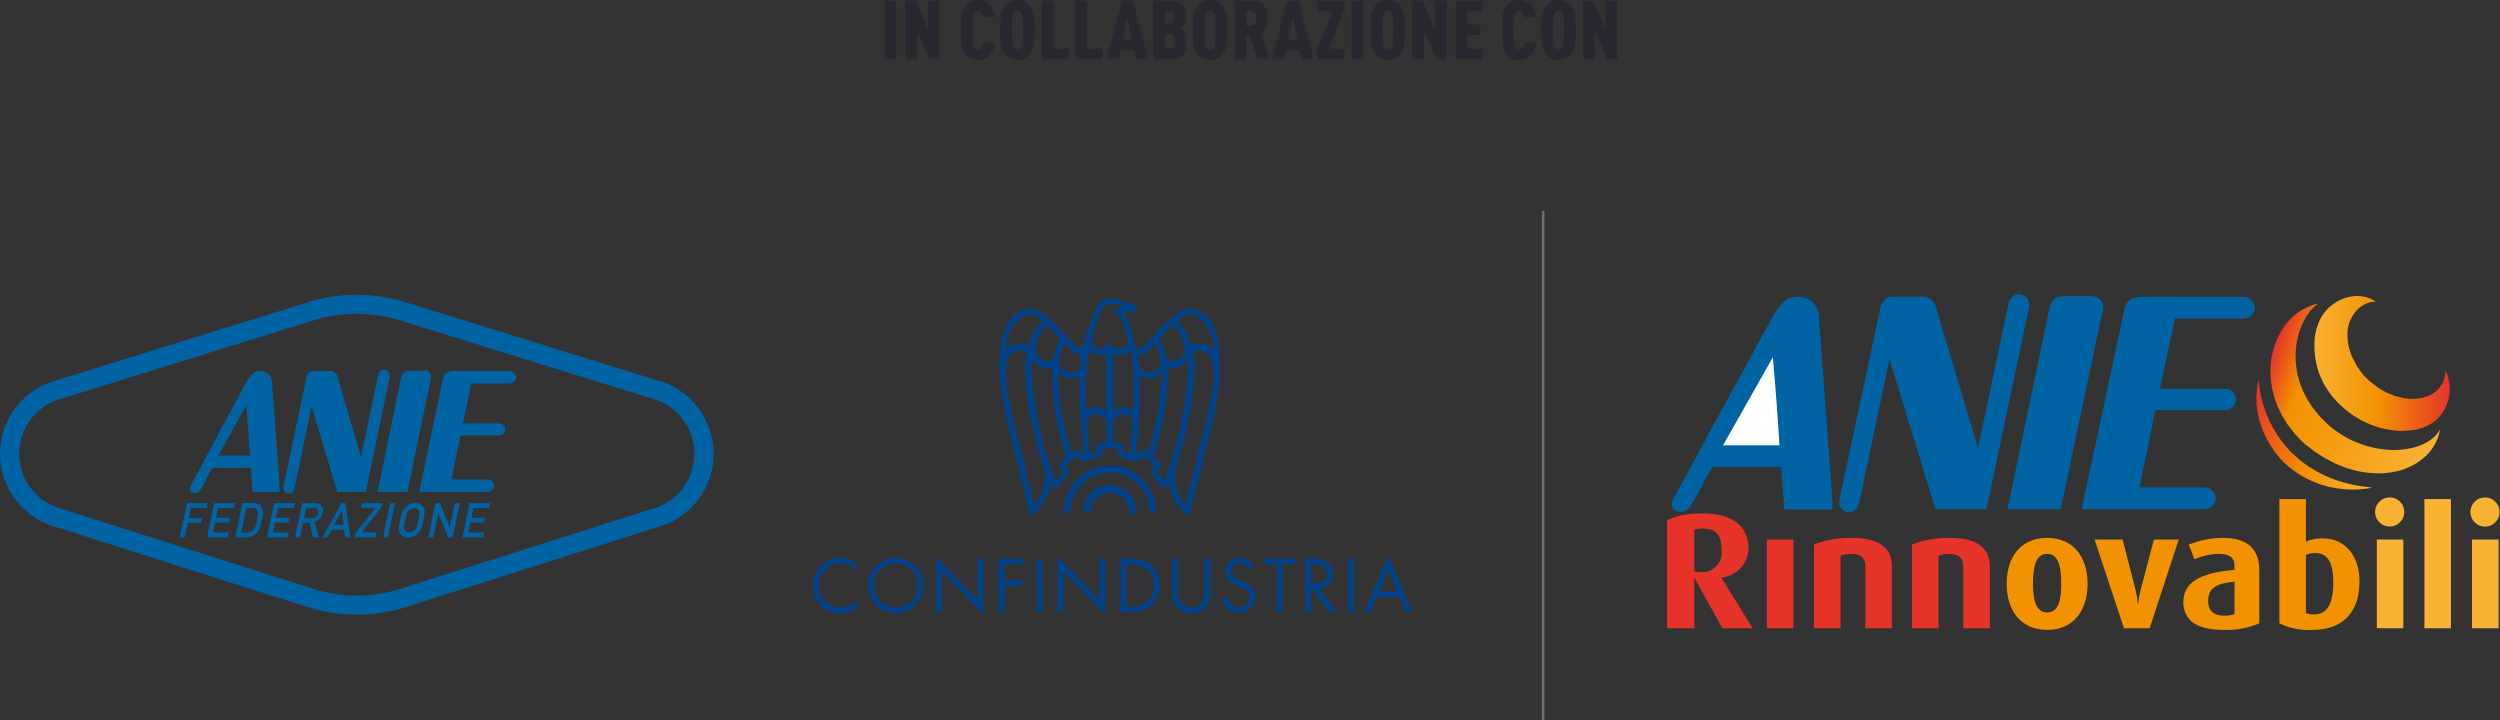<?xml version="1.0"?>
<svg xmlns="http://www.w3.org/2000/svg" width="486" height="140" viewBox="0 0 486 140" fill="none">
<rect x="0" y="0" width="486" height="140" fill="#333333" stroke="none"/>
<path d="M69.327 57.305H69.381C72.35 57.311 75.303 57.726 78.159 58.539L127.653 73.904C130.822 74.724 133.629 76.573 135.633 79.161C137.638 81.748 138.727 84.928 138.729 88.201C138.732 91.475 137.647 94.656 135.647 97.247C133.646 99.838 130.842 101.691 127.674 102.516L78.164 118.247C72.408 119.893 66.306 119.893 60.549 118.247L11.061 102.516C7.893 101.692 5.088 99.84 3.086 97.25C1.084 94.66 -0.001 91.479 9.76163e-07 88.206C0.001 84.932 1.089 81.752 3.093 79.164C5.096 76.575 7.903 74.725 11.071 73.904L60.571 58.539C63.419 57.73 66.366 57.315 69.327 57.305ZM77.122 62.082C74.586 61.365 71.963 61.004 69.327 61.008C66.745 61.004 64.175 61.355 61.688 62.05L12.125 77.436C9.727 78.042 7.6 79.431 6.08 81.382C4.56 83.334 3.735 85.736 3.735 88.21C3.735 90.683 4.56 93.086 6.08 95.037C7.6 96.989 9.727 98.377 12.125 98.983L61.645 114.704C66.686 116.151 72.032 116.151 77.074 114.704L126.605 98.983C129.001 98.376 131.127 96.987 132.646 95.035C134.164 93.084 134.989 90.682 134.989 88.21C134.989 85.737 134.164 83.335 132.646 81.384C131.127 79.433 129.001 78.043 126.605 77.436L77.122 62.082Z" fill="#0063A3"/>
<path d="M34.943 104.474H35.902L36.491 101.623H39.119L39.306 100.727H36.674L37.083 98.761H40.157L40.366 97.791H36.323L34.943 104.474Z" fill="#0063A3"/>
<path d="M40.263 104.474H44.299L44.493 103.515H41.417L41.815 101.569H44.45L44.641 100.653H42.002L42.396 98.761H45.48L45.672 97.791H41.644L40.263 104.474Z" fill="#0063A3"/>
<path d="M47.887 98.758H49.026C49.235 98.728 49.448 98.766 49.633 98.868C49.819 98.97 49.966 99.129 50.053 99.322C50.228 99.683 50.197 99.971 49.952 101.173C49.691 102.407 49.622 102.599 49.34 102.939C49.182 103.127 48.982 103.277 48.757 103.376C48.532 103.476 48.288 103.523 48.042 103.514H46.898L47.887 98.758ZM45.749 104.472H47.893C48.319 104.465 48.737 104.362 49.118 104.17C49.498 103.978 49.831 103.703 50.09 103.365C50.478 102.908 50.606 102.631 50.904 101.141C51.197 99.737 51.218 99.481 51.032 98.918C50.915 98.569 50.685 98.268 50.379 98.064C50.073 97.86 49.708 97.763 49.34 97.789H47.127L45.749 104.472Z" fill="#0063A3"/>
<path d="M51.895 104.474H55.922L56.118 103.515H53.042L53.452 101.569H56.075L56.266 100.653H53.634L54.032 98.761H57.112L57.31 97.791H53.283L51.895 104.474Z" fill="#0063A3"/>
<path d="M57.368 104.473H58.336L58.921 101.621H60.156L60.874 104.473H61.991L61.156 101.514C61.56 101.371 61.92 101.125 62.201 100.8C62.482 100.476 62.673 100.084 62.757 99.663C62.816 99.416 62.816 99.158 62.758 98.911C62.7 98.663 62.585 98.433 62.422 98.237C62.268 98.079 62.081 97.957 61.874 97.88C61.667 97.803 61.445 97.772 61.225 97.79H58.762L57.368 104.473ZM59.528 98.705H61.029C61.147 98.693 61.266 98.705 61.379 98.739C61.492 98.774 61.598 98.831 61.688 98.908C61.778 99.009 61.84 99.132 61.869 99.264C61.898 99.396 61.892 99.534 61.853 99.663C61.796 99.966 61.634 100.238 61.395 100.433C61.157 100.628 60.857 100.732 60.55 100.727H59.119L59.528 98.705Z" fill="#0063A3"/>
<path d="M67.076 104.473H68.087L67.167 97.791H66.368L62.692 104.473H63.693L64.485 102.984H66.895L67.076 104.473ZM64.959 102.079L66.475 99.174H66.496L66.799 102.079H64.959Z" fill="#0063A3"/>
<path d="M68.939 104.474H72.972L73.163 103.515H70.285L74.184 98.558L74.344 97.791H70.422L70.242 98.707H72.992L69.104 103.632L68.939 104.474Z" fill="#0063A3"/>
<path d="M74.472 104.474H75.423L76.8 97.791H75.853L74.472 104.474Z" fill="#0063A3"/>
<path d="M78.738 101.143C79.031 99.77 79.137 99.569 79.451 99.239C79.734 98.946 80.119 98.774 80.526 98.76C80.703 98.75 80.879 98.79 81.035 98.874C81.191 98.959 81.321 99.085 81.409 99.239C81.585 99.569 81.633 99.77 81.319 101.143C81.052 102.505 80.941 102.697 80.621 103.037C80.485 103.185 80.32 103.304 80.136 103.387C79.952 103.469 79.754 103.513 79.552 103.516C79.377 103.529 79.201 103.49 79.048 103.405C78.894 103.32 78.768 103.192 78.685 103.037C78.488 102.697 78.467 102.505 78.738 101.143ZM77.786 101.143C77.451 102.739 77.488 102.941 77.616 103.325C77.727 103.688 77.956 104.005 78.267 104.222C78.579 104.44 78.954 104.548 79.334 104.527C79.773 104.513 80.204 104.397 80.591 104.189C80.977 103.98 81.311 103.684 81.563 103.325C81.845 102.941 81.962 102.739 82.298 101.143C82.622 99.526 82.595 99.334 82.473 98.941C82.355 98.578 82.121 98.264 81.806 98.049C81.491 97.833 81.114 97.728 80.733 97.749C80.296 97.767 79.87 97.884 79.484 98.09C79.099 98.296 78.766 98.587 78.509 98.941C78.233 99.334 78.116 99.526 77.786 101.143Z" fill="#0063A3"/>
<path d="M83.276 104.474H84.224L85.214 99.728H85.234L87.106 104.474H88.01L89.394 97.791H88.436L87.448 102.548H87.437L85.558 97.791H84.649L83.276 104.474Z" fill="#0063A3"/>
<path d="M89.894 104.474H93.933L94.129 103.515H91.051L91.46 101.569H94.082L94.269 100.653H91.652L92.034 98.761H95.126L95.322 97.791H91.285L89.894 104.474Z" fill="#0063A3"/>
<path d="M54.313 93.862L54.367 95.65H49.115L48.775 90.926H41.353C40.401 92.341 39.8 93.883 38.896 95.31C38.778 95.508 38.605 95.668 38.398 95.77C38.192 95.872 37.959 95.912 37.73 95.884C37.503 95.863 37.289 95.77 37.118 95.618L36.879 95.001L36.932 94.703L40.986 87.095L47.876 74.284C48.256 73.533 48.806 72.881 49.482 72.38C49.849 72.204 50.251 72.112 50.658 72.113C51.242 72.11 51.803 72.338 52.219 72.746C52.636 73.155 52.874 73.711 52.882 74.295L54.313 93.862ZM42.449 88.553H48.589C48.403 85.265 48.165 82.02 47.876 78.817L42.449 88.553Z" fill="#0063A3"/>
<path d="M75.535 72.252C75.662 72.442 75.743 72.659 75.772 72.887C75.8 73.114 75.776 73.344 75.7 73.561L71.125 95.618H65.565L60.57 78.987L57.271 94.883C57.053 95.703 56.691 95.947 56.021 95.926C55.829 95.91 55.645 95.841 55.49 95.727C55.335 95.612 55.215 95.456 55.143 95.277L55.101 94.894C55.105 94.661 55.136 94.429 55.191 94.203L59.591 73.263C59.645 72.993 59.772 72.744 59.957 72.541C60.143 72.339 60.38 72.191 60.644 72.113H63.996L64.187 72.092C64.456 72.097 64.719 72.174 64.948 72.317C65.177 72.459 65.362 72.661 65.485 72.901L65.549 73.028L65.613 73.273L70.199 88.85L73.492 73.007C73.599 72.39 73.811 72.028 74.407 71.879C74.611 71.832 74.824 71.841 75.023 71.907C75.222 71.973 75.399 72.092 75.535 72.252Z" fill="#0063A3"/>
<path d="M82.58 72.052L83.038 72.148C83.265 72.239 83.461 72.396 83.599 72.599C83.738 72.802 83.813 73.041 83.815 73.286L83.777 73.573L79.196 95.62H73.397L76.743 79.436L77.994 73.308C78.05 72.948 78.237 72.621 78.518 72.389C78.8 72.158 79.157 72.038 79.521 72.052L82.58 72.052Z" fill="#0063A3"/>
<path d="M98.978 74.552H91.62C91.099 77.127 90.518 79.723 89.992 82.309H96.962C97.289 82.293 97.609 82.407 97.852 82.626C98.095 82.846 98.241 83.152 98.259 83.479C98.242 83.797 98.102 84.096 97.869 84.312C97.636 84.528 97.328 84.646 97.01 84.639H96.962C95.679 84.66 91.955 84.66 89.497 84.639L87.773 93.204H94.711C94.879 93.192 95.048 93.214 95.208 93.269C95.367 93.323 95.514 93.409 95.64 93.521C95.766 93.633 95.868 93.769 95.941 93.921C96.013 94.073 96.055 94.238 96.062 94.407L95.903 94.981C95.784 95.172 95.62 95.331 95.425 95.442C95.23 95.554 95.01 95.615 94.785 95.62H81.49L81.57 95.205L86.209 73.169C86.592 72.094 87.747 72.158 88.694 72.115H98.978C99.319 72.097 99.652 72.214 99.907 72.442C100.161 72.669 100.315 72.988 100.334 73.328L100.175 73.903C100.054 74.11 99.878 74.28 99.667 74.395C99.456 74.509 99.218 74.564 98.978 74.552Z" fill="#0063A3"/>
<path fill-rule="evenodd" clip-rule="evenodd" d="M166.505 110.904C166.098 110.472 165.607 110.127 165.064 109.888C164.52 109.649 163.934 109.523 163.34 109.515C162.216 109.543 161.147 110.01 160.364 110.817C159.58 111.624 159.144 112.705 159.148 113.83C159.153 114.954 159.598 116.032 160.388 116.833C161.178 117.633 162.25 118.092 163.374 118.111C164.557 118.082 165.682 117.589 166.505 116.739V118.18C165.604 118.832 164.522 119.187 163.409 119.195C162.699 119.2 161.996 119.065 161.339 118.798C160.681 118.53 160.084 118.135 159.58 117.635C159.076 117.135 158.676 116.541 158.404 115.886C158.131 115.231 157.99 114.528 157.99 113.819C157.99 113.109 158.131 112.406 158.404 111.751C158.676 111.096 159.076 110.502 159.58 110.002C160.084 109.502 160.681 109.107 161.339 108.84C161.996 108.572 162.699 108.437 163.409 108.443C164.525 108.429 165.614 108.786 166.505 109.457V110.904ZM174.126 109.515C174.978 109.508 175.812 109.753 176.523 110.221C177.235 110.688 177.792 111.356 178.123 112.14C178.454 112.925 178.545 113.789 178.384 114.625C178.223 115.461 177.818 116.231 177.219 116.836C176.62 117.441 175.855 117.855 175.021 118.024C174.187 118.194 173.321 118.113 172.534 117.79C171.746 117.467 171.072 116.918 170.597 116.211C170.122 115.505 169.868 114.673 169.866 113.822C169.862 113.259 169.969 112.701 170.181 112.18C170.393 111.658 170.706 111.184 171.102 110.784C171.498 110.384 171.969 110.066 172.488 109.848C173.007 109.63 173.564 109.517 174.126 109.515ZM174.126 108.443C173.065 108.45 172.03 108.771 171.151 109.366C170.272 109.96 169.589 110.802 169.188 111.784C168.786 112.766 168.684 113.845 168.894 114.885C169.105 115.925 169.618 116.88 170.37 117.628C171.122 118.377 172.079 118.887 173.12 119.093C174.161 119.299 175.239 119.192 176.22 118.786C177.2 118.38 178.039 117.694 178.63 116.812C179.22 115.931 179.537 114.894 179.54 113.833C179.53 112.402 178.956 111.033 177.942 110.024C176.929 109.014 175.557 108.446 174.126 108.443ZM181.944 108.189L190.044 116.67V108.616H191.209V119.483L183.103 111.008V119.01H181.944L181.944 108.189ZM195.285 109.688V112.784H198.743V113.868H195.285V119.011H194.126V108.616H198.853V109.688L195.285 109.688ZM201.511 108.616H202.664V119.011H201.511V108.616ZM205.605 108.189L213.71 116.67V108.616H214.863V119.483L206.758 111.008V119.01H205.605V108.189ZM218.951 117.938V109.688H219.793C220.957 109.594 222.112 109.956 223.015 110.697C223.438 111.09 223.776 111.565 224.009 112.094C224.242 112.622 224.364 113.192 224.37 113.769C224.375 114.346 224.263 114.918 224.04 115.451C223.817 115.983 223.488 116.465 223.073 116.866C222.628 117.258 222.107 117.556 221.543 117.74C220.979 117.924 220.383 117.992 219.793 117.938L218.951 117.938ZM217.786 119.011H219.723C220.461 119.077 221.204 118.996 221.91 118.773C222.615 118.549 223.269 118.187 223.833 117.708C224.37 117.205 224.796 116.596 225.087 115.921C225.378 115.246 225.526 114.518 225.523 113.783C225.52 113.047 225.365 112.321 225.068 111.648C224.772 110.975 224.34 110.371 223.799 109.872C222.664 108.945 221.213 108.495 219.752 108.616H217.786V119.011ZM229.023 114.813C228.931 115.615 229.092 116.425 229.484 117.131C229.735 117.432 230.048 117.676 230.402 117.845C230.756 118.014 231.142 118.105 231.534 118.11C231.927 118.116 232.315 118.036 232.674 117.877C233.033 117.718 233.352 117.483 233.611 117.189C234.06 116.483 234.241 115.641 234.124 114.813V108.616H235.289V115.136C235.35 115.652 235.3 116.175 235.143 116.67C234.986 117.165 234.726 117.621 234.378 118.007C234.018 118.385 233.584 118.686 233.103 118.89C232.622 119.094 232.104 119.198 231.582 119.195C230.58 119.201 229.614 118.821 228.884 118.134C228.501 117.742 228.211 117.269 228.034 116.751C227.858 116.232 227.799 115.68 227.864 115.136V108.616H229.023L229.023 114.813ZM242.818 110.651C242.664 110.307 242.411 110.016 242.092 109.814C241.774 109.612 241.403 109.508 241.026 109.515C240.806 109.505 240.587 109.539 240.382 109.615C240.176 109.691 239.987 109.807 239.827 109.957C239.667 110.107 239.538 110.287 239.449 110.488C239.36 110.688 239.311 110.904 239.307 111.124C239.307 112.034 240.224 112.438 240.922 112.761L241.614 113.06C242.963 113.649 244.11 114.329 244.11 115.978C244.094 116.791 243.776 117.569 243.219 118.161C242.662 118.753 241.905 119.118 241.095 119.184C240.285 119.25 239.479 119.013 238.833 118.518C238.187 118.024 237.748 117.308 237.601 116.508L238.731 116.197C238.785 116.716 239.027 117.197 239.412 117.55C239.796 117.902 240.296 118.102 240.818 118.111C241.091 118.119 241.362 118.072 241.617 117.975C241.871 117.878 242.105 117.731 242.303 117.544C242.501 117.357 242.66 117.132 242.771 116.883C242.882 116.634 242.944 116.366 242.951 116.093C242.951 114.882 241.994 114.467 241.037 114.029L240.397 113.752C239.186 113.199 238.131 112.576 238.131 111.089C238.143 110.722 238.228 110.36 238.382 110.027C238.536 109.693 238.756 109.394 239.028 109.147C239.3 108.9 239.62 108.71 239.967 108.589C240.314 108.468 240.682 108.418 241.049 108.443C241.603 108.435 242.149 108.582 242.625 108.867C243.1 109.152 243.487 109.564 243.741 110.057L242.818 110.651ZM249.321 119.011H248.157V109.688H245.649V108.616H251.864V109.688H249.321L249.321 119.011ZM254.96 109.688H255.3C256.695 109.688 257.958 109.861 257.958 111.573C257.958 113.187 256.632 113.429 255.323 113.429H254.96V109.688ZM254.96 114.456H255.248L258.39 119.01H259.814L256.499 114.363C256.859 114.349 257.214 114.263 257.541 114.11C257.868 113.957 258.161 113.741 258.404 113.474C258.646 113.207 258.833 112.894 258.954 112.554C259.074 112.213 259.126 111.853 259.105 111.492C259.105 109.146 257.277 108.616 255.3 108.616H253.801V119.011H254.96L254.96 114.456ZM262.062 108.616H263.215V119.011H262.062V108.616ZM271.626 114.986H268.116L269.897 110.824L271.626 114.986ZM272.088 116.059L273.31 119.011H274.596L269.914 108.12L265.118 119.011H266.386L267.649 116.059H272.088ZM228.976 60.73C226.749 62.664 224.657 64.748 222.715 66.968C221.81 67.937 221.366 67.845 221.366 67.845C220.801 67.891 220.657 67.222 220.657 67.222L220.461 66.472C220.008 64.487 219.412 62.538 218.68 60.638C218.68 60.638 219.522 60.592 219.971 60.545C220.42 60.488 220.352 60.627 220.415 60.822L220.663 61.191C220.94 60.65 220.945 59.035 220.19 58.943C219.635 58.884 219.074 58.884 218.518 58.943C218.29 58.642 217.983 58.411 217.63 58.275C217.036 58.134 216.423 58.087 215.814 58.136C215.445 58.133 215.077 58.16 214.713 58.217C214.416 58.296 214.141 58.442 213.909 58.644C213.677 58.846 213.495 59.098 213.376 59.381C212.202 61.79 211.291 64.318 210.66 66.922C210.66 66.922 210.476 67.787 210.043 67.741C210.043 67.741 209.703 67.937 208.798 66.968C206.855 64.749 204.763 62.666 202.537 60.73C200.94 59.657 195.457 58.666 194.455 68.006C193.48 77.034 197.447 87.354 200.306 100.383C201.358 99.643 202.253 98.704 202.941 97.617C203.628 96.531 204.094 95.32 204.313 94.053L204.607 94.514C204.855 94.883 205.605 94.953 206.152 94.226L207.472 92.393C207.639 92.177 207.731 91.912 207.733 91.639C207.735 91.366 207.647 91.1 207.484 90.882L207.195 90.432L207.248 90.213L209.248 88.737L209.49 88.772L209.825 89.187C209.983 89.407 210.209 89.57 210.467 89.651C210.726 89.732 211.004 89.727 211.26 89.637L213.404 88.945C213.663 88.866 213.889 88.705 214.049 88.487C214.209 88.269 214.294 88.005 214.292 87.734L214.327 87.204L217.008 87.042L217.227 87.734C217.222 88.005 217.306 88.27 217.467 88.489C217.627 88.708 217.855 88.868 218.115 88.945L220.248 89.637C220.502 89.729 220.78 89.736 221.039 89.654C221.297 89.573 221.522 89.409 221.678 89.187L222.023 88.772L222.26 88.737L224.272 90.213L224.312 90.432L224.029 90.882C223.866 91.1 223.778 91.365 223.778 91.637C223.778 91.909 223.866 92.174 224.029 92.392L225.361 94.225C225.898 94.952 226.653 94.882 226.901 94.514L227.201 94.052C227.417 95.319 227.881 96.53 228.567 97.616C229.252 98.703 230.146 99.643 231.196 100.383C234.061 87.354 238.033 77.034 237.059 68.006C236.044 58.666 230.573 59.657 228.976 60.73ZM208.481 68.317C209.208 69.032 209.675 69.009 209.882 68.997L210.303 68.847C210.124 69.781 209.991 71.269 209.991 71.269L209.605 71.914C209.355 72.169 209.034 72.341 208.684 72.409C208.335 72.477 207.972 72.437 207.645 72.295C206.198 71.811 205.841 70.9 205.852 70.231C205.891 69.845 205.965 69.463 206.072 69.089C206.24 68.251 206.525 67.439 206.919 66.68L208.481 68.317ZM203.529 63.14C204.431 63.964 205.285 64.838 206.089 65.758C205.655 66.63 205.315 67.546 205.074 68.49C204.988 68.894 204.786 69.966 204.025 70.197C203.79 70.259 203.546 70.272 203.306 70.237C203.066 70.201 202.835 70.117 202.629 69.989C202.224 69.789 201.879 69.487 201.626 69.113C201.373 68.739 201.223 68.306 201.188 67.856C201.216 67.443 201.298 67.036 201.43 66.645C201.822 65.318 202.544 64.112 203.529 63.14ZM198.974 61.387C199.467 61.193 200 61.125 200.526 61.189C201.052 61.254 201.553 61.449 201.984 61.756L202.71 62.367C201.471 63.424 200.604 64.851 200.237 66.438C200.221 66.558 200.174 66.672 200.102 66.77C200.03 66.868 199.934 66.946 199.823 66.996C199.713 67.047 199.591 67.069 199.47 67.06C199.349 67.051 199.232 67.011 199.13 66.945C198.712 66.805 198.268 66.757 197.829 66.805C197.39 66.853 196.966 66.995 196.587 67.222C196.166 67.515 195.819 67.901 195.573 68.352C195.496 66.997 195.769 65.645 196.364 64.425C196.96 63.206 197.858 62.16 198.974 61.387ZM201.038 98.238C199.966 93.292 198.334 86.996 198.317 86.927C197.267 83.278 196.451 79.565 195.872 75.812C195.717 74.769 195.617 73.718 195.573 72.664C195.527 70.347 195.947 68.629 197.752 68.121C198.061 68.039 198.386 68.034 198.697 68.107C199.009 68.179 199.298 68.327 199.539 68.537C199.539 68.537 199.401 69.297 199.36 69.77C199.299 70.348 199.268 70.93 199.268 71.511C199.479 77.247 200.46 82.929 202.186 88.403C202.585 89.711 202.899 91.044 203.125 92.392C203.214 94.538 202.466 96.634 201.038 98.238ZM206.227 89.683C206.074 89.829 205.974 90.021 205.943 90.23C205.911 90.439 205.95 90.652 206.054 90.836L206.608 91.689L205.212 93.615C202.627 86.761 201.054 79.567 200.542 72.26C200.542 71.926 200.548 71.58 200.571 71.246C200.58 70.679 200.623 70.113 200.698 69.551C200.818 69.927 201.013 70.275 201.27 70.575C201.527 70.875 201.842 71.121 202.196 71.297C202.549 71.473 202.935 71.577 203.329 71.602C203.723 71.626 204.119 71.572 204.492 71.442L204.474 72.099C204.474 72.894 204.492 74.532 204.578 75.454C204.965 80.023 205.882 84.531 207.311 88.887L206.227 89.683ZM210.216 87.803C210.069 87.65 209.875 87.548 209.665 87.515C209.455 87.482 209.239 87.518 209.052 87.619L208.395 88.103C206.673 82.923 205.748 77.511 205.651 72.053C205.839 72.427 206.108 72.754 206.44 73.01C206.771 73.266 207.156 73.445 207.565 73.532C207.975 73.62 208.398 73.614 208.805 73.516C209.212 73.417 209.592 73.229 209.917 72.964C209.749 78.194 210.063 83.427 210.856 88.599L210.216 87.803ZM211.242 79.986C210.917 75.909 211.101 71.807 211.79 67.775C211.925 68.069 212.124 68.329 212.371 68.537C212.618 68.745 212.908 68.895 213.221 68.978C213.533 69.061 213.86 69.073 214.178 69.015C214.496 68.956 214.797 68.828 215.059 68.64V79.951C214.812 79.692 214.514 79.487 214.185 79.349C213.855 79.21 213.501 79.139 213.143 79.143C212.786 79.146 212.432 79.223 212.106 79.368C211.779 79.513 211.485 79.723 211.242 79.986ZM215.105 85.993L214.004 86.016C213.792 86.04 213.594 86.135 213.442 86.286C213.29 86.437 213.194 86.634 213.168 86.846L213.105 87.872L211.917 88.253C211.6 86.332 211.432 84.389 211.415 82.442C211.415 80.955 212.297 80.493 213.22 80.517C213.895 80.517 215.105 80.759 215.105 82.731L215.105 85.993ZM215.768 66.588H215.486C215.396 66.892 215.222 67.165 214.985 67.374C214.747 67.584 214.455 67.723 214.142 67.775C213.924 67.829 213.696 67.832 213.476 67.784C213.256 67.736 213.05 67.638 212.874 67.499C212.676 67.302 212.522 67.066 212.423 66.805C212.323 66.545 212.281 66.266 212.297 65.988C212.311 65.743 212.346 65.501 212.401 65.262C212.799 63.44 214.044 59.22 215.174 59.22C216.322 59.105 217.602 59.162 217.717 59.416L217.804 59.992C217.63 60.004 216.616 59.992 216.368 60.28C216.339 60.649 216.512 60.719 216.725 60.765C216.954 60.822 217.17 60.925 217.358 61.068C217.546 61.21 217.704 61.39 217.821 61.595C218.368 62.77 218.789 63.999 219.077 65.262C219.132 65.501 219.168 65.744 219.187 65.988C219.21 66.272 219.171 66.558 219.071 66.825C218.972 67.092 218.814 67.334 218.61 67.533C218.39 67.676 218.144 67.774 217.886 67.822C217.627 67.869 217.362 67.865 217.106 67.81C216.79 67.754 216.497 67.609 216.26 67.393C216.023 67.176 215.853 66.897 215.768 66.588ZM219.568 88.241L218.397 87.872L218.334 86.846C218.311 86.634 218.217 86.435 218.066 86.284C217.915 86.133 217.716 86.039 217.504 86.016L216.397 85.993V82.73C216.397 80.759 217.619 80.517 218.288 80.517C219.21 80.493 220.092 80.955 220.092 82.442C220.092 82.442 220.098 83.733 219.568 88.241ZM220.271 79.986C220.028 79.723 219.733 79.512 219.406 79.367C219.079 79.222 218.725 79.145 218.367 79.142C218.009 79.139 217.654 79.209 217.324 79.348C216.994 79.487 216.696 79.692 216.449 79.951V68.64C216.712 68.829 217.013 68.957 217.331 69.015C217.65 69.074 217.977 69.061 218.29 68.979C218.603 68.896 218.893 68.745 219.141 68.537C219.389 68.329 219.588 68.069 219.723 67.775C220.403 71.808 220.587 75.909 220.271 79.986ZM229.53 61.756C229.96 61.448 230.46 61.253 230.985 61.189C231.509 61.124 232.042 61.193 232.533 61.388C233.65 62.159 234.55 63.205 235.145 64.425C235.741 65.644 236.013 66.997 235.935 68.352C235.691 67.902 235.346 67.515 234.926 67.222C234.547 66.995 234.124 66.853 233.685 66.805C233.246 66.757 232.802 66.805 232.384 66.945C231.548 67.291 231.358 66.668 231.283 66.438C230.911 64.85 230.04 63.424 228.798 62.367L229.53 61.756ZM227.979 63.14C228.967 64.109 229.69 65.316 230.078 66.645C230.21 67.037 230.294 67.444 230.325 67.856C230.291 68.306 230.14 68.739 229.887 69.113C229.634 69.487 229.289 69.789 228.884 69.989C228.677 70.117 228.446 70.201 228.205 70.237C227.964 70.273 227.718 70.259 227.483 70.197C226.716 69.966 226.526 68.894 226.428 68.49C226.194 67.545 225.855 66.629 225.419 65.758C226.221 64.837 227.076 63.962 227.979 63.14ZM221.625 68.998C221.822 69.009 222.288 69.032 223.021 68.317L224.583 66.68C224.985 67.438 225.277 68.249 225.448 69.09C225.546 69.464 225.612 69.846 225.644 70.232C225.673 70.9 225.315 71.811 223.862 72.296C223.536 72.438 223.173 72.478 222.823 72.41C222.473 72.342 222.152 72.169 221.902 71.915L221.522 71.269C221.522 71.269 221.378 69.782 221.205 68.848L221.625 68.998ZM222.45 87.619C222.265 87.519 222.051 87.482 221.843 87.516C221.634 87.549 221.442 87.65 221.297 87.803L220.651 88.599C221.445 83.428 221.762 78.194 221.597 72.964C221.921 73.229 222.3 73.418 222.706 73.516C223.113 73.615 223.537 73.621 223.946 73.533C224.355 73.446 224.739 73.267 225.07 73.011C225.401 72.755 225.67 72.428 225.857 72.053C225.763 77.507 224.84 82.915 223.119 88.092L222.45 87.619ZM226.301 93.615L224.906 91.689L225.459 90.836C225.56 90.651 225.597 90.438 225.565 90.229C225.533 90.021 225.433 89.829 225.281 89.683L224.197 88.853C225.607 84.504 226.522 80.009 226.924 75.454C227.022 74.532 227.039 72.895 227.039 72.099L227.022 71.442C227.395 71.572 227.79 71.627 228.184 71.602C228.579 71.577 228.964 71.473 229.318 71.297C229.671 71.121 229.986 70.875 230.243 70.576C230.501 70.276 230.695 69.927 230.816 69.551C230.888 70.113 230.93 70.679 230.942 71.246C230.96 71.581 230.971 71.926 230.96 72.261C230.471 79.57 228.901 86.766 226.301 93.615ZM235.629 75.812C235.064 79.567 234.249 83.28 233.191 86.927C233.179 86.996 231.548 93.292 230.47 98.238C229.046 96.632 228.299 94.537 228.383 92.393C228.611 91.044 228.927 89.711 229.328 88.403C231.042 82.926 232.023 77.246 232.245 71.511C232.247 70.929 232.212 70.348 232.141 69.77C232.113 69.297 231.968 68.537 231.968 68.537C232.209 68.327 232.497 68.179 232.807 68.107C233.118 68.034 233.441 68.039 233.75 68.121C235.56 68.629 235.981 70.347 235.935 72.664C235.893 73.719 235.791 74.77 235.629 75.812ZM215.751 90.536C214.569 90.524 213.397 90.748 212.303 91.196C211.209 91.643 210.215 92.305 209.38 93.142C207.695 94.893 206.767 97.238 206.798 99.668L208.061 99.795C208.029 98.77 208.202 97.749 208.571 96.793C208.939 95.836 209.495 94.962 210.205 94.223C210.916 93.484 211.767 92.894 212.709 92.489C213.651 92.083 214.664 91.87 215.689 91.862C216.714 91.853 217.731 92.05 218.679 92.44C219.627 92.829 220.488 93.405 221.211 94.132C221.934 94.859 222.504 95.724 222.888 96.674C223.272 97.625 223.462 98.643 223.448 99.668L224.704 99.795C224.734 98.571 224.521 97.353 224.079 96.212C223.637 95.07 222.974 94.027 222.127 93.142C221.292 92.304 220.298 91.642 219.203 91.194C218.107 90.747 216.934 90.523 215.751 90.536ZM215.751 94.353C215.064 94.346 214.382 94.477 213.746 94.738C213.11 95 212.534 95.386 212.05 95.875C211.068 96.891 210.529 98.255 210.551 99.668L211.958 99.806L211.946 99.587C211.954 98.582 212.359 97.62 213.073 96.912C213.787 96.203 214.751 95.806 215.757 95.806C216.763 95.806 217.727 96.203 218.441 96.912C219.155 97.62 219.56 98.582 219.568 99.587L219.562 99.806H220.951C220.977 99.085 220.859 98.366 220.603 97.691C220.348 97.016 219.96 96.398 219.464 95.875C218.977 95.387 218.399 95.001 217.761 94.739C217.123 94.478 216.44 94.346 215.751 94.353Z" fill="#004289"/>
<path d="M299.99 41V140" stroke="#706F6F" stroke-width="0.5" stroke-miterlimit="10"/>
<path d="M485.917 99.544C485.918 99.917 485.844 100.286 485.702 100.631C485.559 100.975 485.35 101.288 485.086 101.551C484.823 101.815 484.51 102.024 484.166 102.167C483.821 102.309 483.452 102.383 483.08 102.383C482.707 102.383 482.338 102.31 481.993 102.167C481.649 102.024 481.336 101.815 481.073 101.552C480.809 101.288 480.6 100.975 480.457 100.631C480.315 100.287 480.241 99.918 480.241 99.545C480.24 99.171 480.312 98.801 480.454 98.455C480.596 98.11 480.805 97.796 481.068 97.531C481.332 97.266 481.645 97.056 481.99 96.912C482.335 96.769 482.705 96.695 483.079 96.695C483.453 96.695 483.823 96.769 484.168 96.912C484.513 97.056 484.826 97.266 485.09 97.53C485.354 97.795 485.563 98.109 485.705 98.455C485.847 98.801 485.919 99.171 485.917 99.544Z" fill="#F9B233"/>
<path d="M467.392 99.528C467.392 100.089 467.225 100.636 466.914 101.102C466.603 101.568 466.161 101.931 465.643 102.146C465.126 102.361 464.556 102.418 464.007 102.309C463.457 102.2 462.952 101.931 462.555 101.536C462.158 101.14 461.887 100.636 461.777 100.087C461.666 99.538 461.72 98.968 461.933 98.45C462.146 97.931 462.508 97.488 462.973 97.175C463.437 96.862 463.984 96.694 464.545 96.692C464.919 96.687 465.29 96.758 465.637 96.898C465.984 97.039 466.299 97.248 466.564 97.512C466.829 97.776 467.039 98.091 467.181 98.437C467.323 98.783 467.395 99.154 467.392 99.528Z" fill="#F9B233"/>
<path d="M476.192 75.148C476.196 75.146 476.2 75.142 476.202 75.137C476.205 75.133 476.206 75.128 476.206 75.123C476.206 75.118 476.205 75.114 476.202 75.109C476.2 75.105 476.196 75.102 476.192 75.099C476.217 74.818 476.187 74.534 476.106 74.264C476.128 74.148 476.105 74.028 476.042 73.929C476.046 73.926 476.048 73.922 476.05 73.918C476.051 73.914 476.052 73.909 476.051 73.905C476.05 73.9 476.048 73.896 476.046 73.893C476.043 73.889 476.039 73.887 476.035 73.885C475.955 73.217 475.72 72.577 475.348 72.017C475.356 72.782 475.22 73.541 474.946 74.256C474.92 74.298 474.891 74.339 474.87 74.383C474.367 75.428 473.523 76.271 472.477 76.773C472.343 76.841 472.211 76.912 472.078 76.981C471.269 77.267 470.429 77.454 469.575 77.535L468.227 77.524C468.204 77.514 468.18 77.506 468.155 77.501C468 77.462 467.839 77.448 467.679 77.461L467.545 77.447C467.514 77.43 467.479 77.422 467.444 77.423L465.63 76.996L463.952 76.316L462.695 75.622C462.685 75.602 462.67 75.585 462.651 75.573C462.633 75.562 462.611 75.555 462.589 75.554C462.575 75.528 462.555 75.507 462.53 75.491C462.505 75.476 462.476 75.467 462.447 75.465C462.441 75.447 462.429 75.432 462.413 75.421C462.398 75.41 462.379 75.404 462.36 75.405C462.346 75.379 462.325 75.356 462.3 75.34C462.275 75.325 462.247 75.315 462.217 75.314L460.681 74.115L459.509 72.965C459.1 72.479 458.718 71.972 458.363 71.446C458.358 71.416 458.347 71.387 458.33 71.361C458.313 71.335 458.291 71.314 458.265 71.297C458.264 71.268 458.256 71.24 458.241 71.215C458.226 71.19 458.205 71.17 458.18 71.155L458.178 71.151C458.179 71.132 458.174 71.112 458.163 71.096C458.151 71.08 458.135 71.068 458.117 71.062L458.119 71.06L457.127 69.097C457.13 69.064 457.124 69.03 457.112 68.999C457.099 68.968 457.079 68.94 457.053 68.918C457.055 68.914 457.057 68.91 457.057 68.905C457.058 68.901 457.057 68.896 457.056 68.892C457.055 68.888 457.053 68.883 457.05 68.88C457.047 68.876 457.043 68.874 457.039 68.871C456.998 68.74 456.961 68.606 456.915 68.476C456.473 67.261 456.279 65.969 456.345 64.677C456.405 63.277 456.893 61.929 457.743 60.815C458.498 59.767 459.606 59.026 460.863 58.731C461.171 58.684 461.48 58.654 461.791 58.64C461.788 58.542 461.713 58.529 461.664 58.5C460.265 57.646 458.598 57.345 456.989 57.657C455.662 57.896 454.413 58.453 453.349 59.282C452.285 60.11 451.439 61.185 450.882 62.413C450.235 63.848 449.908 65.406 449.922 66.98C449.891 68.55 450.099 70.115 450.54 71.622C450.729 72.356 450.998 73.067 451.344 73.741C451.646 74.506 452.054 75.225 452.554 75.879C452.917 76.48 453.348 77.039 453.837 77.543L453.84 77.542C453.843 77.56 453.851 77.578 453.864 77.591C453.876 77.605 453.892 77.615 453.91 77.62C453.923 77.665 453.945 77.707 453.975 77.742C454.005 77.778 454.043 77.807 454.085 77.827L454.089 77.832C454.09 77.85 454.098 77.868 454.11 77.882C454.123 77.895 454.14 77.904 454.158 77.907L454.161 77.909C454.163 77.928 454.171 77.945 454.184 77.959C454.197 77.973 454.214 77.983 454.233 77.986C454.526 78.349 454.858 78.678 455.223 78.968C455.68 79.435 456.186 79.852 456.731 80.213C457.218 80.621 457.749 80.974 458.313 81.266L458.318 81.263L458.35 81.273C458.34 81.268 458.329 81.264 458.318 81.263C458.324 81.282 458.336 81.299 458.353 81.311C458.37 81.323 458.391 81.328 458.411 81.326C458.911 81.662 459.446 81.942 460.006 82.161L460.009 82.162C460.025 82.186 460.047 82.205 460.073 82.217C460.099 82.23 460.127 82.235 460.156 82.231L460.177 82.251L460.206 82.249C460.227 82.276 460.254 82.297 460.284 82.311C460.315 82.324 460.349 82.331 460.382 82.329C460.741 82.526 461.124 82.676 461.521 82.776C461.551 82.806 461.587 82.828 461.627 82.842C461.667 82.856 461.709 82.861 461.751 82.856C462.238 83.062 462.749 83.21 463.271 83.296L463.302 83.312L463.336 83.307C463.428 83.371 463.541 83.397 463.651 83.379C464.07 83.507 464.504 83.582 464.941 83.601C465.295 83.685 465.657 83.726 466.02 83.722C466.679 83.79 467.344 83.78 468.001 83.692C468.28 83.714 468.56 83.687 468.83 83.613C469.457 83.589 470.075 83.462 470.66 83.236L470.691 83.24L470.716 83.221C470.748 83.228 470.782 83.226 470.813 83.216C470.844 83.205 470.872 83.186 470.892 83.16L470.922 83.164L470.944 83.145C470.975 83.151 471.008 83.149 471.038 83.138C471.067 83.126 471.093 83.107 471.112 83.082L471.146 83.084L471.173 83.064C471.202 83.069 471.231 83.065 471.258 83.054C471.285 83.042 471.308 83.024 471.325 83C472.42 82.596 473.398 81.929 474.173 81.057C474.629 80.584 475.002 80.037 475.277 79.44C475.303 79.423 475.324 79.4 475.338 79.372C475.352 79.345 475.359 79.314 475.357 79.283C475.382 79.267 475.402 79.244 475.415 79.217C475.428 79.19 475.433 79.16 475.431 79.13C475.456 79.113 475.476 79.09 475.488 79.062C475.501 79.034 475.505 79.004 475.502 78.974C475.782 78.438 475.965 77.856 476.042 77.256C476.104 77.157 476.126 77.038 476.104 76.924L476.126 76.777C476.196 76.538 476.219 76.288 476.192 76.04C476.266 75.748 476.266 75.441 476.192 75.148ZM458.178 71.151C458.158 71.122 458.125 71.1 458.117 71.062L458.178 71.151Z" fill="url(#paint0_linear_1829_3876)"/>
<path d="M474.333 83.581C474.26 83.566 474.239 83.637 474.228 83.699C473.976 84.108 473.674 84.485 473.33 84.821C472.428 85.677 471.347 86.322 470.164 86.709C468.218 87.363 466.158 87.608 464.113 87.426C462.525 87.303 460.958 86.99 459.445 86.492C458.76 86.269 458.106 85.967 457.431 85.72C457.414 85.695 457.39 85.676 457.363 85.663C457.336 85.65 457.306 85.645 457.276 85.648C457.174 85.598 457.072 85.548 456.97 85.499C456.868 85.449 456.766 85.397 456.665 85.345L455.219 84.522L455.212 84.519C455.199 84.494 455.178 84.473 455.154 84.458C455.13 84.443 455.102 84.434 455.073 84.433C455.059 84.407 455.038 84.386 455.013 84.371C454.987 84.355 454.959 84.347 454.929 84.346C454.923 84.328 454.911 84.313 454.896 84.302C454.88 84.291 454.862 84.285 454.843 84.284C454.827 84.258 454.806 84.236 454.78 84.218C454.755 84.201 454.726 84.189 454.696 84.184L453.261 83.135L453.259 83.136C453.254 83.118 453.243 83.101 453.229 83.088C453.214 83.076 453.196 83.067 453.176 83.065C453.171 83.046 453.161 83.03 453.146 83.018C453.132 83.005 453.114 82.997 453.095 82.995C453.092 82.977 453.082 82.96 453.067 82.947C453.053 82.935 453.035 82.928 453.016 82.927L453.095 82.995C453.07 82.971 453.043 82.949 453.016 82.927L453.011 82.924C453 82.897 452.982 82.874 452.959 82.856C452.936 82.839 452.909 82.828 452.881 82.824C452.876 82.806 452.865 82.79 452.851 82.778C452.837 82.766 452.82 82.758 452.802 82.755C452.797 82.737 452.787 82.72 452.773 82.707C452.759 82.695 452.741 82.686 452.722 82.683C452.717 82.665 452.707 82.647 452.692 82.634C452.678 82.621 452.66 82.612 452.64 82.608L451.042 81.027L449.673 79.36L449.668 79.353C449.649 79.324 449.623 79.301 449.605 79.271L449.668 79.353C449.668 79.334 449.662 79.316 449.65 79.301C449.639 79.286 449.623 79.277 449.605 79.271C449.604 79.252 449.597 79.233 449.586 79.218C449.575 79.203 449.559 79.191 449.541 79.185C449.539 79.156 449.529 79.128 449.512 79.104C449.496 79.08 449.474 79.061 449.448 79.048L448.558 77.667L448.555 77.668C448.555 77.637 448.546 77.606 448.531 77.579C448.515 77.551 448.493 77.528 448.467 77.512L447.702 76.007L447.024 74.245L446.567 72.502C446.504 72.052 446.453 71.6 446.375 71.153C446.363 70.838 446.328 70.524 446.268 70.214L446.253 68.793L446.409 66.97L446.787 65.146L447.406 63.326C447.718 62.685 448.036 62.047 448.386 61.425C448.461 61.325 448.539 61.227 448.609 61.123C449.071 60.426 449.636 59.803 450.285 59.276C450.352 59.223 450.443 59.192 450.471 59.095C450.382 59.047 450.303 59.093 450.222 59.115C447.966 59.711 445.965 61.024 444.519 62.855C443.97 63.5 443.505 64.212 443.136 64.975C443.11 64.992 443.088 65.016 443.074 65.043C443.059 65.071 443.051 65.102 443.051 65.133C443.034 65.14 443.02 65.153 443.011 65.168C443.002 65.184 442.999 65.203 443.003 65.221C442.998 65.222 442.994 65.225 442.99 65.229C442.986 65.232 442.983 65.236 442.981 65.241C442.98 65.246 442.979 65.251 442.979 65.256C442.979 65.261 442.98 65.266 442.983 65.27C442.963 65.279 442.948 65.294 442.938 65.312C442.928 65.331 442.924 65.352 442.927 65.373C442.922 65.374 442.917 65.377 442.914 65.381C442.91 65.385 442.907 65.389 442.905 65.394C442.904 65.399 442.903 65.404 442.903 65.409C442.903 65.414 442.904 65.419 442.906 65.424C442.88 65.443 442.859 65.469 442.845 65.498C442.83 65.528 442.824 65.56 442.825 65.593C442.8 65.61 442.781 65.633 442.769 65.66C442.756 65.688 442.751 65.718 442.753 65.747C442.729 65.764 442.709 65.788 442.697 65.815C442.685 65.843 442.68 65.873 442.683 65.903C442.658 65.92 442.639 65.943 442.627 65.971C442.614 65.999 442.61 66.029 442.614 66.059C442.585 66.084 442.561 66.117 442.547 66.152C442.532 66.188 442.525 66.227 442.528 66.265C442.502 66.285 442.482 66.311 442.47 66.341C442.458 66.371 442.454 66.404 442.459 66.436C442.435 66.453 442.417 66.476 442.405 66.503C442.394 66.53 442.391 66.559 442.395 66.588C442.386 66.594 442.379 66.604 442.375 66.615C442.372 66.626 442.373 66.638 442.378 66.648C442.352 66.668 442.333 66.694 442.321 66.723C442.31 66.753 442.307 66.785 442.313 66.817C442.308 66.819 442.304 66.821 442.301 66.825C442.298 66.828 442.295 66.833 442.294 66.837C442.292 66.842 442.292 66.847 442.293 66.852C442.294 66.856 442.296 66.861 442.299 66.865C442.273 66.886 442.253 66.915 442.242 66.946C442.23 66.978 442.227 67.012 442.233 67.046L442.215 67.062L442.222 67.085C442.196 67.108 442.176 67.138 442.165 67.171C442.153 67.204 442.15 67.239 442.157 67.273L442.139 67.29L442.146 67.314C442.12 67.337 442.101 67.366 442.09 67.399C442.079 67.432 442.077 67.467 442.083 67.501C442.079 67.503 442.075 67.506 442.071 67.51C442.068 67.514 442.066 67.519 442.064 67.523C442.063 67.528 442.063 67.534 442.064 67.539C442.064 67.544 442.066 67.549 442.069 67.553C441.916 67.917 441.815 68.301 441.768 68.693C441.74 68.727 441.72 68.768 441.71 68.811C441.7 68.854 441.7 68.899 441.709 68.943L441.688 69.07C441.547 69.565 441.472 70.076 441.465 70.591C441.443 70.667 441.432 70.746 441.433 70.826C441.345 71.563 441.335 72.308 441.403 73.047C441.39 73.557 441.439 74.067 441.551 74.565C441.587 75.107 441.689 75.643 441.854 76.161C441.845 76.205 441.847 76.251 441.858 76.295C441.869 76.339 441.89 76.38 441.919 76.415C441.916 76.419 441.914 76.424 441.913 76.428C441.912 76.433 441.912 76.438 441.913 76.442C441.914 76.447 441.916 76.451 441.919 76.455C441.922 76.459 441.925 76.462 441.93 76.464C442.058 77.118 442.261 77.756 442.534 78.364C442.614 78.685 442.74 78.992 442.91 79.276C442.906 79.306 442.911 79.337 442.924 79.364C442.936 79.392 442.956 79.416 442.981 79.433C442.979 79.466 442.985 79.498 442.999 79.528C443.012 79.557 443.033 79.583 443.059 79.603C443.055 79.612 443.055 79.623 443.059 79.633C443.062 79.643 443.069 79.651 443.078 79.656C443.076 79.677 443.08 79.699 443.09 79.718C443.1 79.736 443.116 79.752 443.134 79.762C443.132 79.766 443.131 79.77 443.131 79.775C443.131 79.779 443.131 79.784 443.133 79.788C443.135 79.793 443.137 79.797 443.14 79.8C443.144 79.803 443.147 79.806 443.152 79.807C443.148 79.827 443.152 79.847 443.162 79.864C443.172 79.881 443.188 79.894 443.207 79.9L443.204 79.908C443.447 80.49 443.752 81.044 444.113 81.562C444.454 82.185 444.859 82.772 445.32 83.313C445.674 83.831 446.078 84.313 446.527 84.751C446.921 85.227 447.35 85.67 447.813 86.078C448.143 86.406 448.505 86.701 448.893 86.957C449.517 87.493 450.189 87.971 450.898 88.387C451.515 88.829 452.172 89.212 452.861 89.53C452.878 89.555 452.901 89.576 452.927 89.59C452.954 89.604 452.984 89.611 453.014 89.609C453.031 89.634 453.053 89.655 453.08 89.668C453.107 89.681 453.136 89.688 453.166 89.686C453.7 89.996 454.26 90.26 454.838 90.475C457.022 91.391 459.351 91.913 461.718 92.015C462.944 92.064 464.172 91.967 465.376 91.728C467.453 91.36 469.402 90.466 471.034 89.129C472.69 87.786 473.839 85.92 474.292 83.837C474.318 83.797 474.339 83.755 474.356 83.71C474.369 83.666 474.374 83.59 474.333 83.581ZM453.174 83.064L453.176 83.065C453.146 83.047 453.117 83.023 453.095 82.995L453.174 83.064ZM441.51 71.328L441.493 71.342L441.492 71.32L441.51 71.328Z" fill="url(#paint1_linear_1829_3876)"/>
<path d="M460.99 94.778C460.866 94.755 460.743 94.723 460.618 94.712C459.222 94.584 457.839 94.35 456.479 94.012C453.396 93.287 450.49 91.949 447.934 90.078C447.826 89.973 447.699 89.887 447.561 89.825L447.558 89.826C447.553 89.808 447.542 89.791 447.527 89.779C447.513 89.767 447.495 89.759 447.476 89.757C447.471 89.739 447.461 89.723 447.446 89.711C447.432 89.699 447.414 89.692 447.395 89.691L447.476 89.757C447.448 89.737 447.424 89.71 447.395 89.691L447.391 89.687C447.377 89.66 447.358 89.636 447.334 89.618C447.31 89.599 447.282 89.585 447.253 89.578L445.503 88.008C445.453 87.958 445.402 87.907 445.352 87.856C445.301 87.805 445.251 87.754 445.201 87.703C445.127 87.625 445.052 87.548 444.978 87.47C444.973 87.45 444.964 87.43 444.95 87.414C444.936 87.398 444.919 87.386 444.899 87.378C444.687 87.096 444.455 86.83 444.204 86.583L443.368 85.516L442.533 84.299L442.531 84.293C442.503 84.266 442.481 84.232 442.466 84.196L442.531 84.293C442.531 84.273 442.525 84.252 442.513 84.235C442.502 84.218 442.486 84.204 442.466 84.196C442.284 83.836 442.079 83.489 441.851 83.156C441.641 82.715 441.431 82.274 441.179 81.854C441.181 81.822 441.175 81.79 441.162 81.761C441.148 81.731 441.128 81.706 441.102 81.687C441.002 81.379 440.872 81.081 440.713 80.799C440.588 80.403 440.439 80.015 440.268 79.637C440.272 79.627 440.273 79.617 440.27 79.606C440.267 79.596 440.261 79.587 440.252 79.582C440.258 79.55 440.255 79.517 440.244 79.487C440.233 79.457 440.214 79.43 440.189 79.41C440.148 79.172 440.074 78.94 439.969 78.722C439.895 78.339 439.79 77.963 439.657 77.596C439.662 77.585 439.664 77.573 439.662 77.561C439.659 77.55 439.653 77.539 439.644 77.531C439.653 77.488 439.653 77.443 439.642 77.4C439.631 77.357 439.61 77.317 439.582 77.283C439.535 76.9 439.458 76.521 439.352 76.15L439.109 73.968C439.125 73.922 439.122 73.854 439.082 73.853C439.042 73.853 439.036 73.921 439.05 73.968C438.87 74.604 438.763 75.258 438.73 75.919C438.633 76.528 438.609 77.146 438.659 77.76C438.627 78.167 438.652 78.576 438.732 78.975C438.716 79.232 438.746 79.49 438.821 79.736C438.847 80.149 438.923 80.556 439.048 80.951C439.099 81.341 439.2 81.724 439.348 82.089C439.44 82.537 439.588 82.972 439.79 83.382C439.942 83.884 440.152 84.367 440.415 84.822C440.547 85.172 440.722 85.504 440.935 85.812C441.121 86.216 441.352 86.598 441.626 86.95C441.649 86.978 441.682 86.999 441.692 87.037L441.626 86.95C441.625 86.97 441.632 86.989 441.643 87.005C441.655 87.021 441.672 87.032 441.69 87.038L441.688 87.04C441.965 87.528 442.295 87.983 442.672 88.398L442.702 88.415C442.693 88.408 442.683 88.402 442.672 88.398C442.675 88.419 442.685 88.438 442.699 88.454C442.714 88.469 442.732 88.48 442.753 88.485L442.748 88.491C443.226 89.166 443.796 89.772 444.441 90.29C444.47 90.331 444.503 90.369 444.538 90.405C447.814 93.266 451.963 94.933 456.308 95.135C457.874 95.237 459.447 95.136 460.987 94.835C461.027 94.836 461.08 94.867 461.086 94.796L460.99 94.778ZM445.349 87.855L445.352 87.856L445.352 87.859L445.425 87.931L445.426 87.933L445.428 87.935L445.503 88.008C445.473 87.989 445.445 87.964 445.426 87.933C445.396 87.913 445.371 87.887 445.352 87.856C445.321 87.837 445.295 87.812 445.276 87.781L445.349 87.855Z" fill="url(#paint2_linear_1829_3876)"/>
<path d="M356.128 95.908L356.245 99.061H346.854L346.236 90.75H332.972C331.28 93.236 330.208 95.958 328.597 98.452C328.385 98.806 328.076 99.091 327.707 99.275C327.337 99.458 326.923 99.533 326.513 99.489C326.098 99.454 325.71 99.269 325.423 98.968C325.286 98.831 325.178 98.668 325.105 98.489C325.032 98.309 324.996 98.117 324.998 97.923C325 97.74 325.034 97.558 325.099 97.386L332.332 84.013L344.637 61.503C345.306 60.167 346.292 59.014 347.51 58.147C348.166 57.836 348.886 57.678 349.612 57.686C350.125 57.676 350.634 57.766 351.111 57.953C351.588 58.14 352.023 58.419 352.392 58.775C352.761 59.13 353.055 59.556 353.259 60.026C353.463 60.496 353.571 61.001 353.579 61.514L356.128 95.908Z" fill="#0063A3"/>
<path d="M394.041 57.926C394.276 58.257 394.425 58.64 394.476 59.042C394.527 59.445 394.479 59.853 394.335 60.232L386.169 98.991H376.253L367.316 69.776L361.435 97.713C361.043 99.155 360.393 99.57 359.198 99.53C358.856 99.511 358.526 99.394 358.248 99.193C357.97 98.992 357.756 98.715 357.631 98.395C357.591 98.177 357.564 97.956 357.55 97.734C357.561 97.323 357.617 96.914 357.716 96.515L365.58 59.688C365.678 59.214 365.904 58.775 366.232 58.42C366.56 58.064 366.979 57.805 367.444 57.669H373.451C373.451 57.669 373.676 57.667 373.772 57.667C374.247 57.664 374.714 57.791 375.123 58.034C375.531 58.277 375.866 58.628 376.089 59.047L376.198 59.28C376.255 59.424 376.298 59.573 376.329 59.725L384.533 87.106L390.407 59.23C390.424 58.766 390.593 58.32 390.888 57.962C391.183 57.603 391.587 57.35 392.039 57.243C392.403 57.167 392.781 57.19 393.134 57.31C393.486 57.43 393.8 57.643 394.041 57.926Z" fill="#0063A3"/>
<path d="M406.638 57.569C406.915 57.571 407.19 57.624 407.449 57.725C407.856 57.878 408.208 58.151 408.458 58.508C408.707 58.865 408.843 59.289 408.847 59.725C408.847 59.901 408.826 60.077 408.784 60.248L400.601 98.999H390.25L396.202 70.543L398.438 59.767C398.55 59.131 398.888 58.558 399.391 58.153C399.895 57.749 400.528 57.541 401.172 57.569L406.638 57.569Z" fill="#0063A3"/>
<path d="M435.928 61.948H422.797C421.861 66.497 420.814 71.047 419.881 75.596H432.329C432.617 75.56 432.908 75.585 433.185 75.669C433.462 75.753 433.719 75.894 433.938 76.083C434.157 76.273 434.334 76.506 434.457 76.768C434.58 77.03 434.646 77.315 434.652 77.605C434.658 77.894 434.603 78.182 434.49 78.449C434.378 78.715 434.21 78.956 433.999 79.153C433.788 79.351 433.537 79.503 433.263 79.598C432.99 79.692 432.699 79.729 432.411 79.704L432.318 79.707C430.055 79.731 423.387 79.725 419.005 79.704L415.917 94.754H424.546L428.034 94.749C428.127 94.744 428.22 94.744 428.314 94.749C428.611 94.728 428.91 94.766 429.193 94.86C429.475 94.955 429.737 95.104 429.961 95.3C430.186 95.496 430.37 95.735 430.502 96.002C430.635 96.269 430.713 96.56 430.732 96.857C430.731 97.218 430.63 97.572 430.438 97.878C430.229 98.22 429.935 98.502 429.586 98.699C429.236 98.895 428.843 98.999 428.442 99C428.31 99.01 428.179 99.011 428.047 99.002H404.682L404.831 98.275L413.115 59.504C413.814 57.623 415.857 57.742 417.549 57.684H435.643C435.738 57.673 435.833 57.668 435.928 57.668C436.534 57.633 437.129 57.837 437.584 58.238C438.04 58.639 438.319 59.203 438.36 59.808C438.36 60.17 438.257 60.525 438.064 60.831C437.843 61.194 437.527 61.489 437.151 61.686C436.775 61.882 436.352 61.973 435.928 61.948Z" fill="#0063A3"/>
<path d="M334.955 86.579L344.637 69.449C345.162 75.094 345.573 80.815 345.924 86.579L334.955 86.579Z" fill="white"/>
<path d="M334.829 122.131L329.441 112.405H329.375V122.131H324.086V101.08C326.251 100.177 328.583 99.741 330.928 99.8C337.077 99.8 339.919 102.488 339.919 106.679C339.867 108.089 339.306 109.433 338.34 110.462C337.374 111.492 336.068 112.136 334.664 112.277V112.341L340.713 122.131L334.829 122.131ZM330.928 102.744C330.396 102.736 329.869 102.834 329.375 103.031V111.094C329.754 111.183 330.142 111.226 330.532 111.222C331.102 111.277 331.677 111.204 332.214 111.005C332.752 110.807 333.237 110.49 333.635 110.078C334.032 109.665 334.331 109.169 334.509 108.624C334.688 108.08 334.74 107.502 334.663 106.935C334.663 104.119 333.771 102.744 330.928 102.744Z" fill="#E6342A"/>
<path d="M343.487 122.131V104.887H348.644V122.131H343.487Z" fill="#E6342A"/>
<path d="M362.626 122.134V110.073C362.626 108.857 362.064 107.674 359.982 107.674C359.239 107.661 358.501 107.78 357.8 108.026V122.134H352.644V105.85C355.024 104.932 357.564 104.497 360.114 104.57C365.766 104.57 367.783 106.906 367.783 110.041V122.134H362.626Z" fill="#E6342A"/>
<path d="M381.665 122.134V110.073C381.665 108.857 381.103 107.674 379.021 107.674C378.278 107.661 377.54 107.78 376.839 108.026V122.134H371.683V105.85C374.063 104.932 376.603 104.497 379.153 104.57C384.805 104.57 386.822 106.906 386.822 110.041V122.134H381.665Z" fill="#E6342A"/>
<path d="M397.961 122.45C392.804 122.45 390.094 118.643 390.094 113.492C390.094 108.342 392.804 104.566 397.928 104.566C403.117 104.566 405.828 108.342 405.828 113.492C405.828 118.643 403.117 122.45 397.961 122.45ZM397.961 107.67C395.68 107.67 395.217 110.357 395.217 113.428C395.217 116.532 395.713 119.059 397.961 119.059C400.242 119.059 400.704 116.532 400.704 113.428C400.704 110.357 400.242 107.67 397.961 107.67Z" fill="#F39200"/>
<path d="M417.893 122.131H412.902L407.184 104.887H412.638L415.183 114.804C415.388 115.666 415.521 116.544 415.58 117.428H415.646C415.73 116.542 415.885 115.665 416.108 114.804L418.72 104.887H423.546L417.893 122.131Z" fill="#F39200"/>
<path d="M432.238 122.45C427.082 122.45 424.438 120.595 424.438 117.012C424.438 112.565 429.032 111.253 434.387 110.773V109.973C434.387 108.182 433.131 107.67 431.247 107.67C429.65 107.713 428.077 108.071 426.619 108.726L425.495 105.878C427.624 105.005 429.904 104.56 432.205 104.566C436.238 104.566 439.213 106.198 439.213 110.869V121.171C437.014 122.116 434.63 122.553 432.238 122.45ZM434.387 113.077C431.28 113.365 429.263 114.068 429.263 116.82C429.263 118.835 430.454 119.699 432.503 119.699C433.149 119.72 433.792 119.599 434.387 119.347V113.077Z" fill="#F39200"/>
<path d="M449.559 122.452C447.336 122.587 445.116 122.146 443.113 121.172V97.018H448.27V105.304C449.307 104.835 450.439 104.616 451.575 104.664C455.774 104.664 458.682 107.927 458.682 113.014C458.682 119.061 455.41 122.452 449.559 122.452ZM450.121 107.511C449.481 107.48 448.844 107.612 448.27 107.895V119.188C448.779 119.37 449.316 119.457 449.857 119.444C452.468 119.444 453.592 117.205 453.592 113.334C453.592 109.975 452.865 107.511 450.121 107.511Z" fill="#F39200"/>
<path d="M462.052 122.131V104.887H467.208V122.131H462.052Z" fill="#F9B233"/>
<path d="M471.307 122.132V97.018H476.463V122.132H471.307Z" fill="#F9B233"/>
<path d="M480.564 122.131V104.887H485.721V122.131H480.564Z" fill="#F9B233"/>
<path d="M174.249 11.52V0.128H171.977V11.52H174.249Z" fill="#282930"/>
<path d="M182.632 11.52V0.128H180.36V5.696L177.992 0.128H176.008V11.52H178.28V5.952L180.696 11.52H182.632Z" fill="#282930"/>
<path d="M193.341 8.272H191.069C191.053 8.592 191.021 8.912 190.893 9.152C190.765 9.424 190.541 9.6 190.125 9.6C189.709 9.6 189.485 9.408 189.357 9.152C189.085 8.624 189.053 7.2 189.053 5.824C189.053 4.448 189.085 3.024 189.357 2.496C189.485 2.24 189.709 2.048 190.125 2.048C190.541 2.048 190.765 2.208 190.893 2.48C191.021 2.72 191.053 3.04 191.069 3.36H193.341C193.293 2.272 192.909 1.376 192.317 0.816C191.741 0.272 191.069 0 190.125 0C188.893 0 188.141 0.512 187.629 1.152C186.829 2.128 186.781 3.632 186.781 5.824C186.781 8.016 186.829 9.52 187.629 10.496C188.141 11.136 188.893 11.648 190.125 11.648C191.069 11.648 191.741 11.376 192.317 10.832C192.909 10.272 193.293 9.36 193.341 8.272Z" fill="#282930"/>
<path d="M201.125 5.824C201.125 3.632 201.077 2.128 200.277 1.152C199.765 0.512 199.013 0 197.781 0C196.549 0 195.797 0.512 195.285 1.152C194.485 2.128 194.437 3.632 194.437 5.824C194.437 8.016 194.485 9.52 195.285 10.496C195.797 11.136 196.549 11.648 197.781 11.648C199.013 11.648 199.765 11.136 200.277 10.496C201.077 9.52 201.125 8.016 201.125 5.824ZM198.853 5.824C198.853 7.2 198.821 8.624 198.549 9.152C198.421 9.408 198.197 9.6 197.781 9.6C197.365 9.6 197.141 9.408 197.013 9.152C196.741 8.624 196.709 7.2 196.709 5.824C196.709 4.448 196.741 3.024 197.013 2.496C197.141 2.24 197.365 2.048 197.781 2.048C198.197 2.048 198.421 2.24 198.549 2.496C198.821 3.024 198.853 4.448 198.853 5.824Z" fill="#282930"/>
<path d="M207.803 11.52V9.472H204.827V0.128H202.555V11.52H207.803Z" fill="#282930"/>
<path d="M214.318 11.52V9.472H211.342V0.128H209.07V11.52H214.318Z" fill="#282930"/>
<path d="M223.21 11.52L220.282 0.128H218.042L215.114 11.52H217.482L217.85 9.744H220.474L220.842 11.52H223.21ZM220.042 7.696H218.282L219.162 3.472L220.042 7.696Z" fill="#282930"/>
<path d="M230.612 8.176C230.612 7.056 230.468 6.432 229.988 5.936C229.86 5.792 229.668 5.648 229.46 5.536C229.684 5.424 229.844 5.296 229.988 5.152C230.468 4.672 230.612 4.048 230.612 3.232C230.612 1.984 230.404 1.392 229.86 0.864C229.364 0.384 228.612 0.128 227.476 0.128H224.18V11.52H227.476C228.612 11.52 229.364 11.264 229.844 10.768C230.42 10.176 230.612 9.488 230.612 8.176ZM228.34 8C228.34 9.04 228.084 9.472 227.172 9.472H226.452V6.528H227.172C228.052 6.528 228.34 6.96 228.34 8ZM228.34 3.392C228.34 4.224 228.084 4.608 227.204 4.608H226.452V2.176H227.204C228.1 2.176 228.34 2.56 228.34 3.392Z" fill="#282930"/>
<path d="M238.579 5.824C238.579 3.632 238.531 2.128 237.731 1.152C237.219 0.512 236.467 0 235.235 0C234.003 0 233.251 0.512 232.739 1.152C231.939 2.128 231.891 3.632 231.891 5.824C231.891 8.016 231.939 9.52 232.739 10.496C233.251 11.136 234.003 11.648 235.235 11.648C236.467 11.648 237.219 11.136 237.731 10.496C238.531 9.52 238.579 8.016 238.579 5.824ZM236.307 5.824C236.307 7.2 236.275 8.624 236.003 9.152C235.875 9.408 235.651 9.6 235.235 9.6C234.819 9.6 234.595 9.408 234.467 9.152C234.195 8.624 234.163 7.2 234.163 5.824C234.163 4.448 234.195 3.024 234.467 2.496C234.595 2.24 234.819 2.048 235.235 2.048C235.651 2.048 235.875 2.24 236.003 2.496C236.275 3.024 236.307 4.448 236.307 5.824Z" fill="#282930"/>
<path d="M246.792 11.52L245.128 6.592C246.232 5.904 246.424 4.816 246.424 3.6C246.424 1.424 245.736 0.128 243.256 0.128H240.008V11.52H242.28V7.088H243.032L244.424 11.52H246.792ZM244.152 3.6C244.152 4.256 244.104 5.04 243.24 5.04H242.28V2.176H243.24C244.104 2.176 244.152 2.944 244.152 3.6Z" fill="#282930"/>
<path d="M255.382 11.52L252.454 0.128H250.214L247.286 11.52H249.654L250.022 9.744H252.646L253.014 11.52H255.382ZM252.214 7.696H250.454L251.334 3.472L252.214 7.696Z" fill="#282930"/>
<path d="M261.36 11.52V9.472H258.352L261.36 1.808V0.128H256.144V2.176H258.992L255.984 9.84V11.52H261.36Z" fill="#282930"/>
<path d="M265.03 11.52V0.128H262.758V11.52H265.03Z" fill="#282930"/>
<path d="M273.141 5.824C273.141 3.632 273.093 2.128 272.293 1.152C271.781 0.512 271.029 0 269.797 0C268.565 0 267.813 0.512 267.301 1.152C266.501 2.128 266.453 3.632 266.453 5.824C266.453 8.016 266.501 9.52 267.301 10.496C267.813 11.136 268.565 11.648 269.797 11.648C271.029 11.648 271.781 11.136 272.293 10.496C273.093 9.52 273.141 8.016 273.141 5.824ZM270.869 5.824C270.869 7.2 270.837 8.624 270.565 9.152C270.437 9.408 270.213 9.6 269.797 9.6C269.381 9.6 269.157 9.408 269.029 9.152C268.757 8.624 268.725 7.2 268.725 5.824C268.725 4.448 268.757 3.024 269.029 2.496C269.157 2.24 269.381 2.048 269.797 2.048C270.213 2.048 270.437 2.24 270.565 2.496C270.837 3.024 270.869 4.448 270.869 5.824Z" fill="#282930"/>
<path d="M281.194 11.52V0.128H278.922V5.696L276.554 0.128H274.57V11.52H276.842V5.952L279.258 11.52H281.194Z" fill="#282930"/>
<path d="M288.209 11.52V9.472H285.233V6.8H287.793V4.752H285.233V2.176H288.209V0.128H282.961V11.52H288.209Z" fill="#282930"/>
<path d="M298.544 8.272H296.272C296.256 8.592 296.224 8.912 296.096 9.152C295.968 9.424 295.744 9.6 295.328 9.6C294.912 9.6 294.688 9.408 294.56 9.152C294.288 8.624 294.256 7.2 294.256 5.824C294.256 4.448 294.288 3.024 294.56 2.496C294.688 2.24 294.912 2.048 295.328 2.048C295.744 2.048 295.968 2.208 296.096 2.48C296.224 2.72 296.256 3.04 296.272 3.36H298.544C298.496 2.272 298.112 1.376 297.52 0.816C296.944 0.272 296.272 0 295.328 0C294.096 0 293.344 0.512 292.832 1.152C292.032 2.128 291.984 3.632 291.984 5.824C291.984 8.016 292.032 9.52 292.832 10.496C293.344 11.136 294.096 11.648 295.328 11.648C296.272 11.648 296.944 11.376 297.52 10.832C298.112 10.272 298.496 9.36 298.544 8.272Z" fill="#282930"/>
<path d="M306.329 5.824C306.329 3.632 306.281 2.128 305.481 1.152C304.969 0.512 304.217 0 302.985 0C301.753 0 301.001 0.512 300.489 1.152C299.689 2.128 299.641 3.632 299.641 5.824C299.641 8.016 299.689 9.52 300.489 10.496C301.001 11.136 301.753 11.648 302.985 11.648C304.217 11.648 304.969 11.136 305.481 10.496C306.281 9.52 306.329 8.016 306.329 5.824ZM304.057 5.824C304.057 7.2 304.025 8.624 303.753 9.152C303.625 9.408 303.401 9.6 302.985 9.6C302.569 9.6 302.345 9.408 302.217 9.152C301.945 8.624 301.913 7.2 301.913 5.824C301.913 4.448 301.945 3.024 302.217 2.496C302.345 2.24 302.569 2.048 302.985 2.048C303.401 2.048 303.625 2.24 303.753 2.496C304.025 3.024 304.057 4.448 304.057 5.824Z" fill="#282930"/>
<path d="M314.382 11.52V0.128H312.11V5.696L309.742 0.128H307.758V11.52H310.03V5.952L312.446 11.52H314.382Z" fill="#282930"/>
<defs>
<linearGradient id="paint0_linear_1829_3876" x1="476.248" y1="70.648" x2="449.918" y2="70.648" gradientUnits="userSpaceOnUse">
<stop stop-color="#E6342A"/>
<stop offset="0.528" stop-color="#F39200"/>
<stop offset="1" stop-color="#F9B233"/>
</linearGradient>
<linearGradient id="paint1_linear_1829_3876" x1="440.936" y1="70.53" x2="474.748" y2="82.837" gradientUnits="userSpaceOnUse">
<stop stop-color="#E6342A"/>
<stop offset="0.2" stop-color="#F39200"/>
<stop offset="1" stop-color="#F9B233"/>
</linearGradient>
<linearGradient id="paint2_linear_1829_3876" x1="436.5" y1="80.883" x2="462.684" y2="90.413" gradientUnits="userSpaceOnUse">
<stop stop-color="#E6342A"/>
<stop offset="0.528" stop-color="#F39200"/>
<stop offset="1" stop-color="#F9B233"/>
</linearGradient>
</defs>
</svg>
